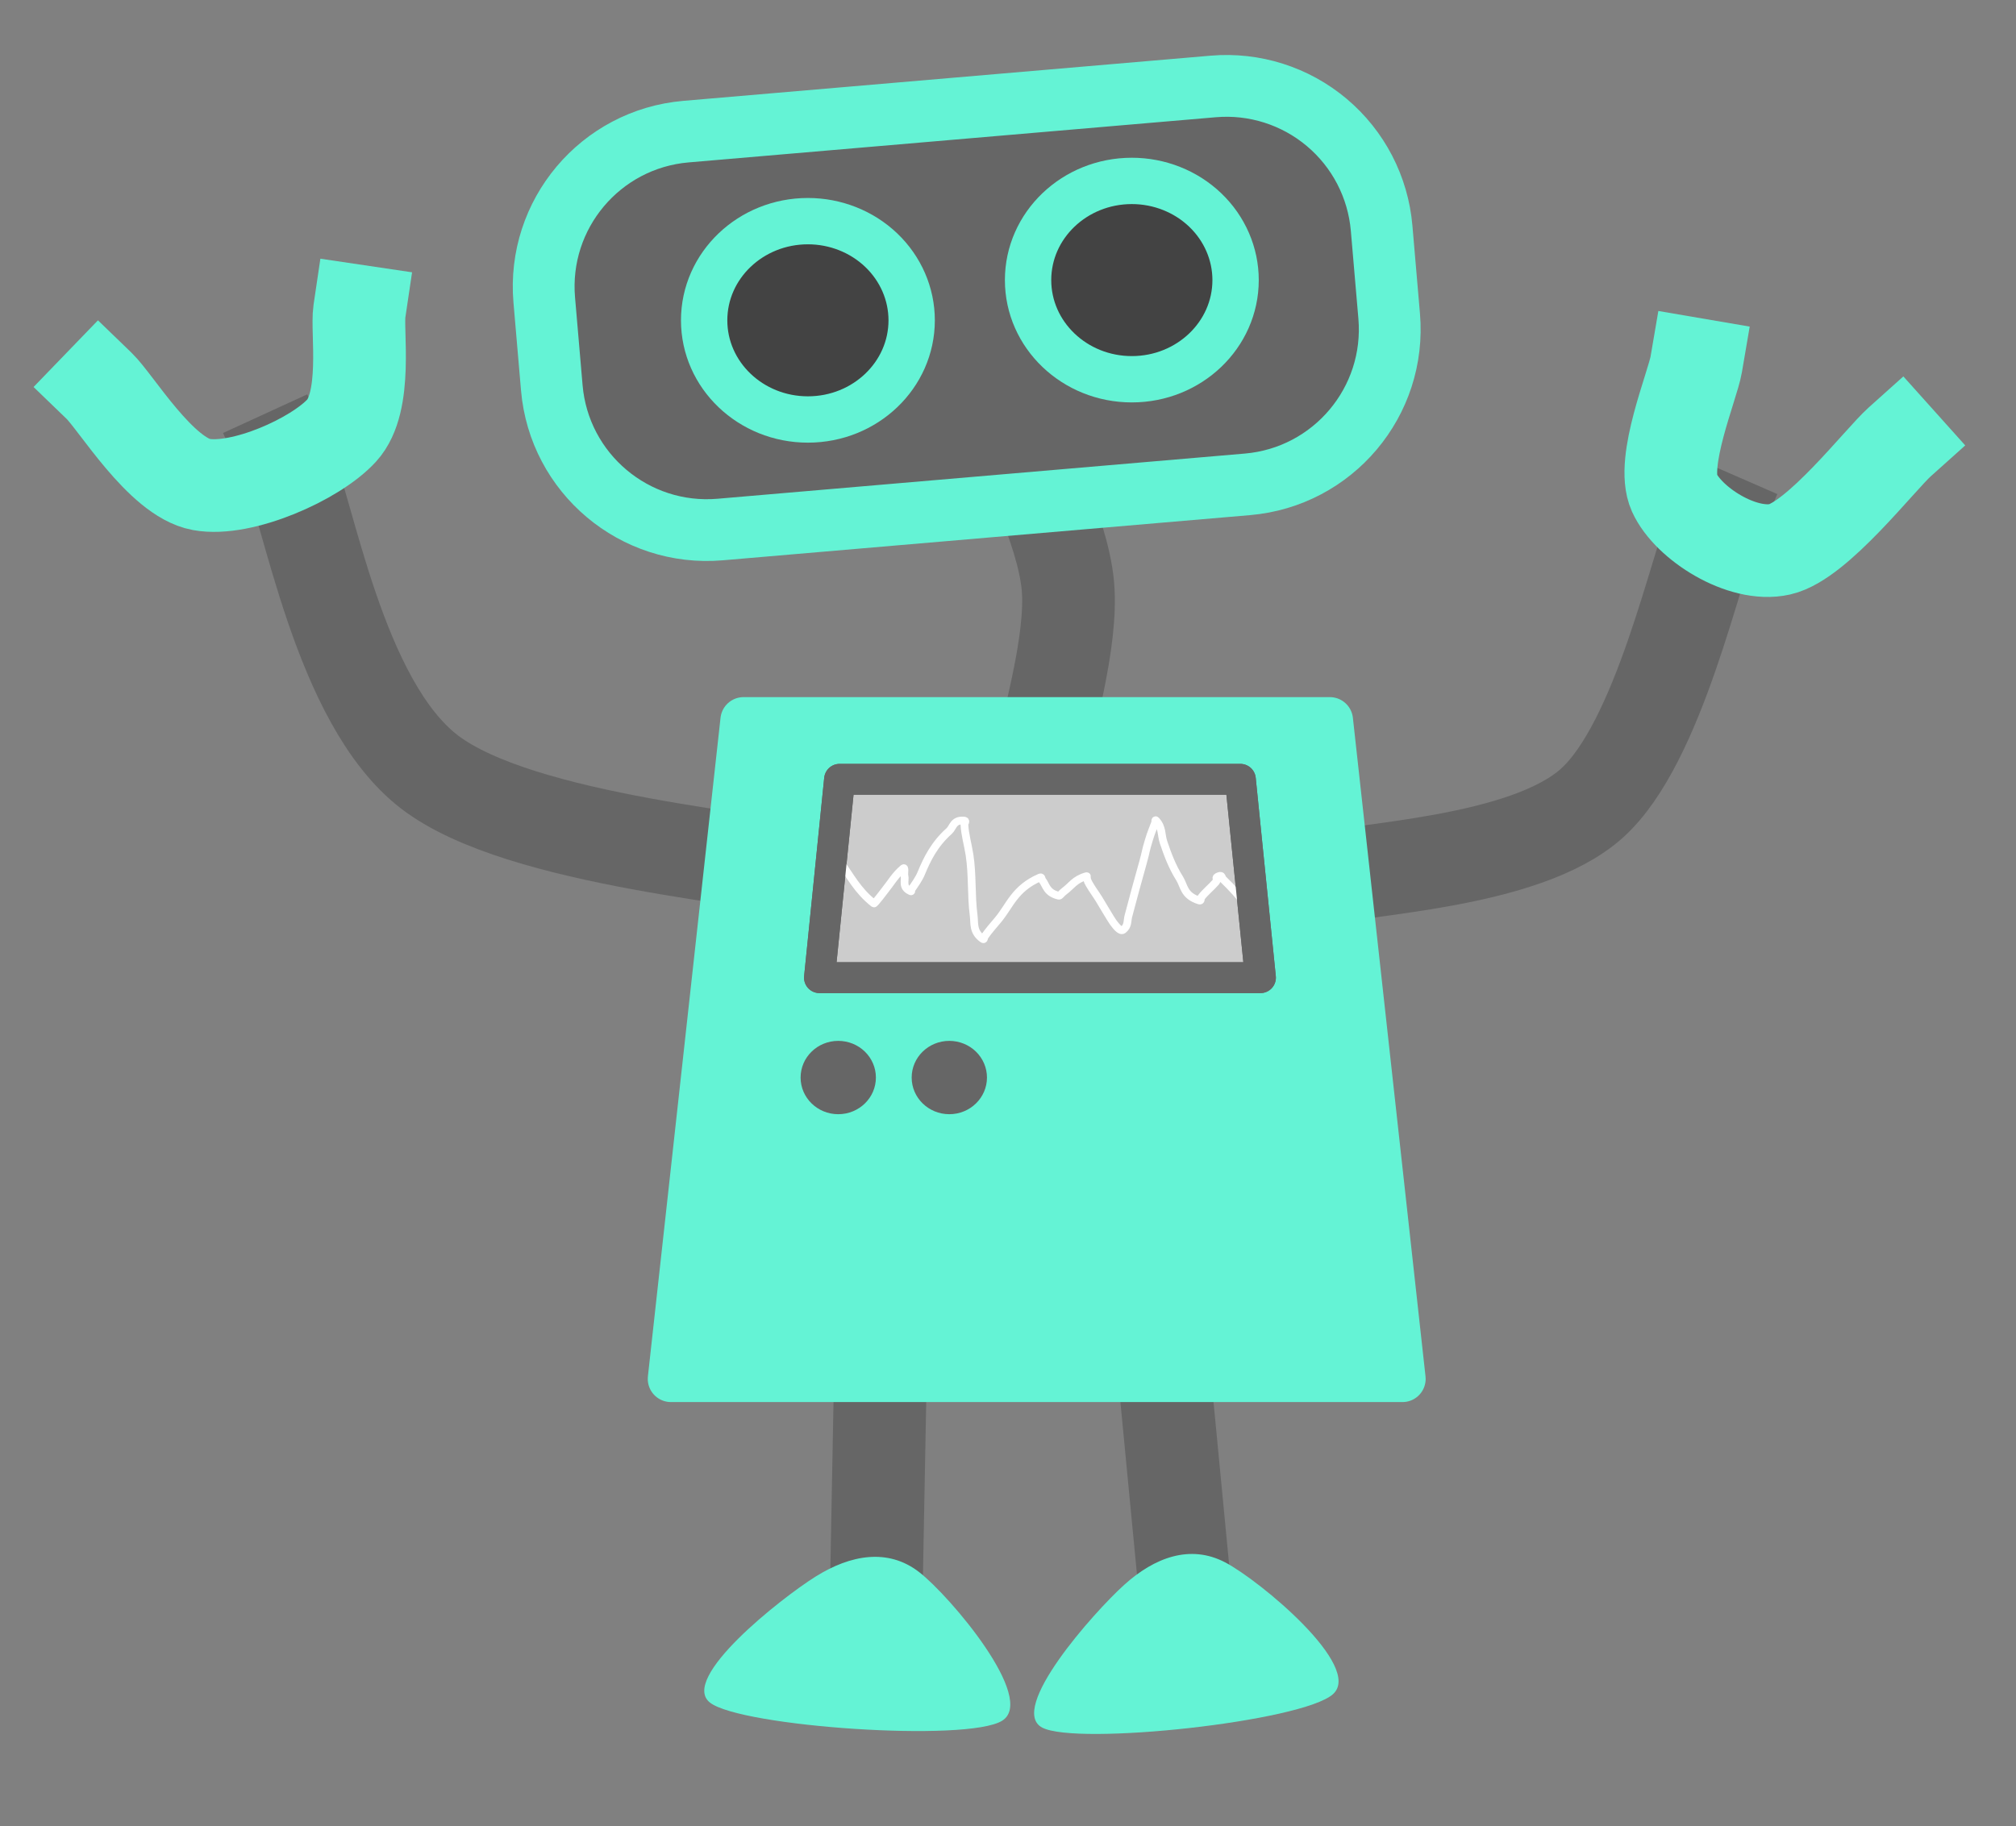 <?xml version="1.0" standalone="yes"?>

<svg version="1.1" viewBox="0.0 0.0 522.0 473.0" fill="none" stroke="none" stroke-linecap="square" stroke-miterlimit="10" xmlns="http://www.w3.org/2000/svg" xmlns:xlink="http://www.w3.org/1999/xlink"><rect x="0.0" y="0.0" width="522.0" height="473.0" fill="#808080" stroke="none"/><clipPath id="p.0"><path d="m0 0l522.0 0l0 473.0l-522.0 0l0 -473.0z" clip-rule="nonzero"></path></clipPath><g clip-path="url(#p.0)"><path fill="#000000" fill-opacity="0.0" d="m0 0l522.84 0l0 473.184l-522.84 0z" fill-rule="nonzero"></path><path fill="#000000" fill-opacity="0.0" d="m228.136 346.407c-0.224 11.866 -1.118 59.329 -1.341 71.194" fill-rule="nonzero"></path><path stroke="#666666" stroke-width="24.0" stroke-linejoin="round" stroke-linecap="butt" d="m228.136 346.407c-0.224 11.866 -1.118 59.329 -1.341 71.194" fill-rule="nonzero"></path><path fill="#000000" fill-opacity="0.0" d="m300.554 346.407c1.14 11.866 5.698 59.329 6.837 71.194" fill-rule="nonzero"></path><path stroke="#666666" stroke-width="24.0" stroke-linejoin="round" stroke-linecap="butt" d="m300.554 346.407c1.14 11.866 5.698 59.329 6.837 71.194" fill-rule="nonzero"></path><path fill="#000000" fill-opacity="0.0" d="m269.78 195.958c1.119 -7.388 8.06 -29.776 6.717 -44.328c-1.343 -14.552 -12.314 -35.82 -14.777 -42.984" fill-rule="nonzero"></path><path stroke="#666666" stroke-width="24.0" stroke-linejoin="round" stroke-linecap="butt" d="m269.78 195.958c1.119 -7.388 8.06 -29.776 6.717 -44.328c-1.343 -14.552 -12.314 -35.82 -14.777 -42.984" fill-rule="nonzero"></path><path fill="#000000" fill-opacity="0.0" d="m339.63 228.197c12.09 -3.358 55.075 -4.478 72.538 -20.15c17.463 -15.671 26.866 -61.566 32.239 -73.879" fill-rule="nonzero"></path><path stroke="#666666" stroke-width="24.0" stroke-linejoin="round" stroke-linecap="butt" d="m339.63 228.197c12.09 -3.358 55.075 -4.478 72.538 -20.15c17.463 -15.671 26.866 -61.566 32.239 -73.879" fill-rule="nonzero"></path><path fill="#000000" fill-opacity="0.0" d="m216.047 226.853c-17.462 -4.477 -81.043 -8.729 -104.774 -26.864c-23.731 -18.134 -31.345 -68.285 -37.614 -81.942" fill-rule="nonzero"></path><path stroke="#666666" stroke-width="24.0" stroke-linejoin="round" stroke-linecap="butt" d="m216.047 226.853c-17.462 -4.477 -81.043 -8.729 -104.774 -26.864c-23.731 -18.134 -31.345 -68.285 -37.614 -81.942" fill-rule="nonzero"></path><path fill="#000000" fill-opacity="0.0" d="m439.2 94.395c-0.946 5.535 -9.285 25.229 -5.677 33.209c3.608 7.98 17.594 16.863 27.325 14.669c9.731 -2.194 25.884 -23.195 31.06 -27.835" fill-rule="nonzero"></path><path stroke="#64f3d5" stroke-width="24.0" stroke-linejoin="round" stroke-linecap="butt" d="m439.2 94.395c-0.946 5.535 -9.285 25.229 -5.677 33.209c3.608 7.98 17.594 16.863 27.325 14.669c9.731 -2.194 25.884 -23.195 31.06 -27.835" fill-rule="nonzero"></path><path fill="#000000" fill-opacity="0.0" d="m93.065 80.634c-0.763 5.142 2.248 23.381 -4.578 30.855c-6.826 7.474 -25.904 15.915 -36.376 13.989c-10.471 -1.926 -22.042 -21.287 -26.451 -25.544" fill-rule="nonzero"></path><path stroke="#64f3d5" stroke-width="24.0" stroke-linejoin="round" stroke-linecap="butt" d="m93.065 80.634c-0.763 5.142 2.248 23.381 -4.578 30.855c-6.826 7.474 -25.904 15.915 -36.376 13.989c-10.471 -1.926 -22.042 -21.287 -26.451 -25.544" fill-rule="nonzero"></path><path fill="#64f3d5" d="m173.724 357.136l18.807 -170.583l151.804 0l18.807 170.583z" fill-rule="nonzero"></path><path stroke="#64f3d5" stroke-width="12.0" stroke-linejoin="round" stroke-linecap="butt" d="m173.724 357.136l18.807 -170.583l151.804 0l18.807 170.583z" fill-rule="nonzero"></path><path fill="#64f3d5" d="m183.862 440.992c-8.048 -6.224 18.326 -27.035 27.343 -32.675c9.018 -5.64 18.714 -7.389 26.762 -1.165c8.048 6.224 30.543 32.868 21.525 38.508c-9.018 5.64 -67.583 1.557 -75.631 -4.667z" fill-rule="nonzero"></path><path fill="#64f3d5" d="m269.875 447.454c-9.015 -4.715 13.302 -29.831 21.192 -36.966c7.889 -7.135 17.13 -10.558 26.144 -5.843c9.015 4.715 35.833 26.997 27.944 34.132c-7.889 7.135 -66.265 13.392 -75.279 8.677z" fill-rule="nonzero"></path><path fill="#666666" d="m140.922 77.684l0 0c-1.904 -22.175 14.528 -41.692 36.704 -43.593l136.515 -11.7l0 0c10.649 -0.913 21.225 2.442 29.402 9.327c8.177 6.884 13.284 16.735 14.198 27.383l1.954 22.753c1.904 22.175 -14.528 41.692 -36.704 43.593l-136.515 11.7c-22.175 1.901 -41.696 -14.535 -43.6 -36.71z" fill-rule="nonzero"></path><path stroke="#64f3d5" stroke-width="16.0" stroke-linejoin="round" stroke-linecap="butt" d="m140.922 77.684l0 0c-1.904 -22.175 14.528 -41.692 36.704 -43.593l136.515 -11.7l0 0c10.649 -0.913 21.225 2.442 29.402 9.327c8.177 6.884 13.284 16.735 14.198 27.383l1.954 22.753c1.904 22.175 -14.528 41.692 -36.704 43.593l-136.515 11.7c-22.175 1.901 -41.696 -14.535 -43.6 -36.71z" fill-rule="nonzero"></path><path fill="#434343" d="m266.197 72.541l0 0c0 -14.185 12.028 -25.685 26.866 -25.685l0 0c7.125 0 13.959 2.706 18.997 7.523c5.038 4.817 7.869 11.35 7.869 18.162l0 0c0 14.185 -12.028 25.685 -26.866 25.685l0 0c-14.838 0 -26.866 -11.5 -26.866 -25.685z" fill-rule="nonzero"></path><path stroke="#64f3d5" stroke-width="12.0" stroke-linejoin="round" stroke-linecap="butt" d="m266.197 72.541l0 0c0 -14.185 12.028 -25.685 26.866 -25.685l0 0c7.125 0 13.959 2.706 18.997 7.523c5.038 4.817 7.869 11.35 7.869 18.162l0 0c0 14.185 -12.028 25.685 -26.866 25.685l0 0c-14.838 0 -26.866 -11.5 -26.866 -25.685z" fill-rule="nonzero"></path><path fill="#434343" d="m182.325 82.961l0 0c0 -14.185 12.028 -25.685 26.866 -25.685l0 0c7.125 0 13.959 2.706 18.997 7.523c5.038 4.817 7.869 11.35 7.869 18.162l0 0c0 14.185 -12.028 25.685 -26.866 25.685l0 0c-14.838 0 -26.866 -11.5 -26.866 -25.685z" fill-rule="nonzero"></path><path stroke="#64f3d5" stroke-width="12.0" stroke-linejoin="round" stroke-linecap="butt" d="m182.325 82.961l0 0c0 -14.185 12.028 -25.685 26.866 -25.685l0 0c7.125 0 13.959 2.706 18.997 7.523c5.038 4.817 7.869 11.35 7.869 18.162l0 0c0 14.185 -12.028 25.685 -26.866 25.685l0 0c-14.838 0 -26.866 -11.5 -26.866 -25.685z" fill-rule="nonzero"></path><path fill="#cccccc" d="m212.189 253.21l5.202 -51.37l103.77 0l5.202 51.37z" fill-rule="nonzero"></path><path stroke="#666666" stroke-width="8.0" stroke-linejoin="round" stroke-linecap="butt" d="m212.189 253.21l5.202 -51.37l103.77 0l5.202 51.37z" fill-rule="nonzero"></path><path fill="#000000" fill-opacity="0.0" d="m322.675 234.328c-1.743 -2.208 -3.685 -4.405 -5.935 -6.562c-0.466 -0.447 -0.237 -1.15 -1.078 -0.874c-1.41 0.462 -0.169 0.774 -0.77 1.48c-1.175 1.38 -2.822 2.673 -3.872 4.075c-0.191 0.255 0.078 0.96 -0.501 0.778c-4.056 -1.274 -3.861 -3.766 -5.082 -5.701c-1.967 -3.119 -3.112 -6.275 -4.174 -9.419c-0.631 -1.866 -0.237 -3.786 -1.919 -5.597c-0.289 -0.311 -0.151 0.304 -0.264 0.613c-0.838 2.284 -0.939 2.273 -1.639 4.571c-0.859 2.818 -0.689 2.834 -1.479 5.659c-1.302 4.651 -2.583 9.303 -3.801 13.962c-0.31 1.185 -0.011 2.497 -1.347 3.511c-0.774 0.587 -2.053 -1.264 -2.596 -1.956c-0.419 -0.533 -3.406 -5.601 -3.702 -6.066c-1.219 -1.919 -1.333 -1.913 -2.48 -3.835c-1.061 -1.777 -0.308 -2.159 -0.781 -2.024c-3.029 0.865 -3.872 2.56 -5.671 3.875c-0.868 0.635 -1.091 1.249 -1.43 1.17c-3.18 -0.743 -3.211 -2.654 -4.279 -4.035c-0.262 -0.339 -0.094 -0.905 -0.638 -0.668c-6.548 2.851 -7.712 7.254 -10.863 11.014c-1.189 1.419 -2.445 2.829 -3.432 4.282c-0.207 0.306 -0.062 0.9 -0.49 0.599c-2.623 -1.85 -2.079 -4.054 -2.343 -6.073c-0.686 -5.244 -0.263 -10.45 -1.072 -15.697c-0.406 -2.631 -1.2 -5.275 -1.326 -7.897c-0.016 -0.331 0.665 -0.947 -0.165 -0.998c-2.757 -0.169 -2.718 1.776 -3.79 2.733c-3.807 3.397 -5.678 7.197 -7.238 10.966c-0.587 1.419 -1.587 2.786 -2.519 4.158c-0.145 0.214 0.144 0.62 -0.253 0.434c-2.319 -1.089 -1.226 -2.699 -1.562 -4.048c-0.151 -0.606 0.274 -2.336 -0.341 -1.818c-2.072 1.745 -3.135 3.696 -4.642 5.555c-0.161 0.198 -2.731 3.662 -2.932 3.504c-4.258 -3.362 -6.002 -7.041 -8.63 -10.59" fill-rule="evenodd"></path><path stroke="#ffffff" stroke-width="2.0" stroke-linejoin="round" stroke-linecap="butt" d="m322.675 234.328c-1.743 -2.208 -3.685 -4.405 -5.935 -6.562c-0.466 -0.447 -0.237 -1.15 -1.078 -0.874c-1.41 0.462 -0.169 0.774 -0.77 1.48c-1.175 1.38 -2.822 2.673 -3.872 4.075c-0.191 0.255 0.078 0.96 -0.501 0.778c-4.056 -1.274 -3.861 -3.766 -5.082 -5.701c-1.967 -3.119 -3.112 -6.275 -4.174 -9.419c-0.631 -1.866 -0.237 -3.786 -1.919 -5.597c-0.289 -0.311 -0.151 0.304 -0.264 0.613c-0.838 2.284 -0.939 2.273 -1.639 4.571c-0.859 2.818 -0.689 2.834 -1.479 5.659c-1.302 4.651 -2.583 9.303 -3.801 13.962c-0.31 1.185 -0.011 2.497 -1.347 3.511c-0.774 0.587 -2.053 -1.264 -2.596 -1.956c-0.419 -0.533 -3.406 -5.601 -3.702 -6.066c-1.219 -1.919 -1.333 -1.913 -2.48 -3.835c-1.061 -1.777 -0.308 -2.159 -0.781 -2.024c-3.029 0.865 -3.872 2.56 -5.671 3.875c-0.868 0.635 -1.091 1.249 -1.43 1.17c-3.18 -0.743 -3.211 -2.654 -4.279 -4.035c-0.262 -0.339 -0.094 -0.905 -0.638 -0.668c-6.548 2.851 -7.712 7.254 -10.863 11.014c-1.189 1.419 -2.445 2.829 -3.432 4.282c-0.207 0.306 -0.062 0.9 -0.49 0.599c-2.623 -1.85 -2.079 -4.054 -2.343 -6.073c-0.686 -5.244 -0.263 -10.45 -1.072 -15.697c-0.406 -2.631 -1.2 -5.275 -1.326 -7.897c-0.016 -0.331 0.665 -0.947 -0.165 -0.998c-2.757 -0.169 -2.718 1.776 -3.79 2.733c-3.807 3.397 -5.678 7.197 -7.238 10.966c-0.587 1.419 -1.587 2.786 -2.519 4.158c-0.145 0.214 0.144 0.62 -0.253 0.434c-2.319 -1.089 -1.226 -2.699 -1.562 -4.048c-0.151 -0.606 0.274 -2.336 -0.341 -1.818c-2.072 1.745 -3.135 3.696 -4.642 5.555c-0.161 0.198 -2.731 3.662 -2.932 3.504c-4.258 -3.362 -6.002 -7.041 -8.63 -10.59" fill-rule="evenodd"></path><path fill="#000000" fill-opacity="0.0" d="m212.189 253.21l5.202 -51.37l103.77 0l5.202 51.37z" fill-rule="nonzero"></path><path stroke="#666666" stroke-width="8.0" stroke-linejoin="round" stroke-linecap="butt" d="m212.189 253.21l5.202 -51.37l103.77 0l5.202 51.37z" fill-rule="nonzero"></path><path fill="#666666" d="m207.299 279.081l0 0c0 -5.245 4.364 -9.496 9.748 -9.496l0 0c2.585 0 5.065 1 6.893 2.781c1.828 1.781 2.855 4.196 2.855 6.715l0 0c0 5.245 -4.364 9.496 -9.748 9.496l0 0c-5.384 0 -9.748 -4.252 -9.748 -9.496z" fill-rule="nonzero"></path><path fill="#666666" d="m236.058 279.081l0 0c0 -5.245 4.364 -9.496 9.748 -9.496l0 0c2.585 0 5.065 1 6.893 2.781c1.828 1.781 2.855 4.196 2.855 6.715l0 0c0 5.245 -4.364 9.496 -9.748 9.496l0 0c-5.384 0 -9.748 -4.252 -9.748 -9.496z" fill-rule="nonzero"></path></g></svg>

